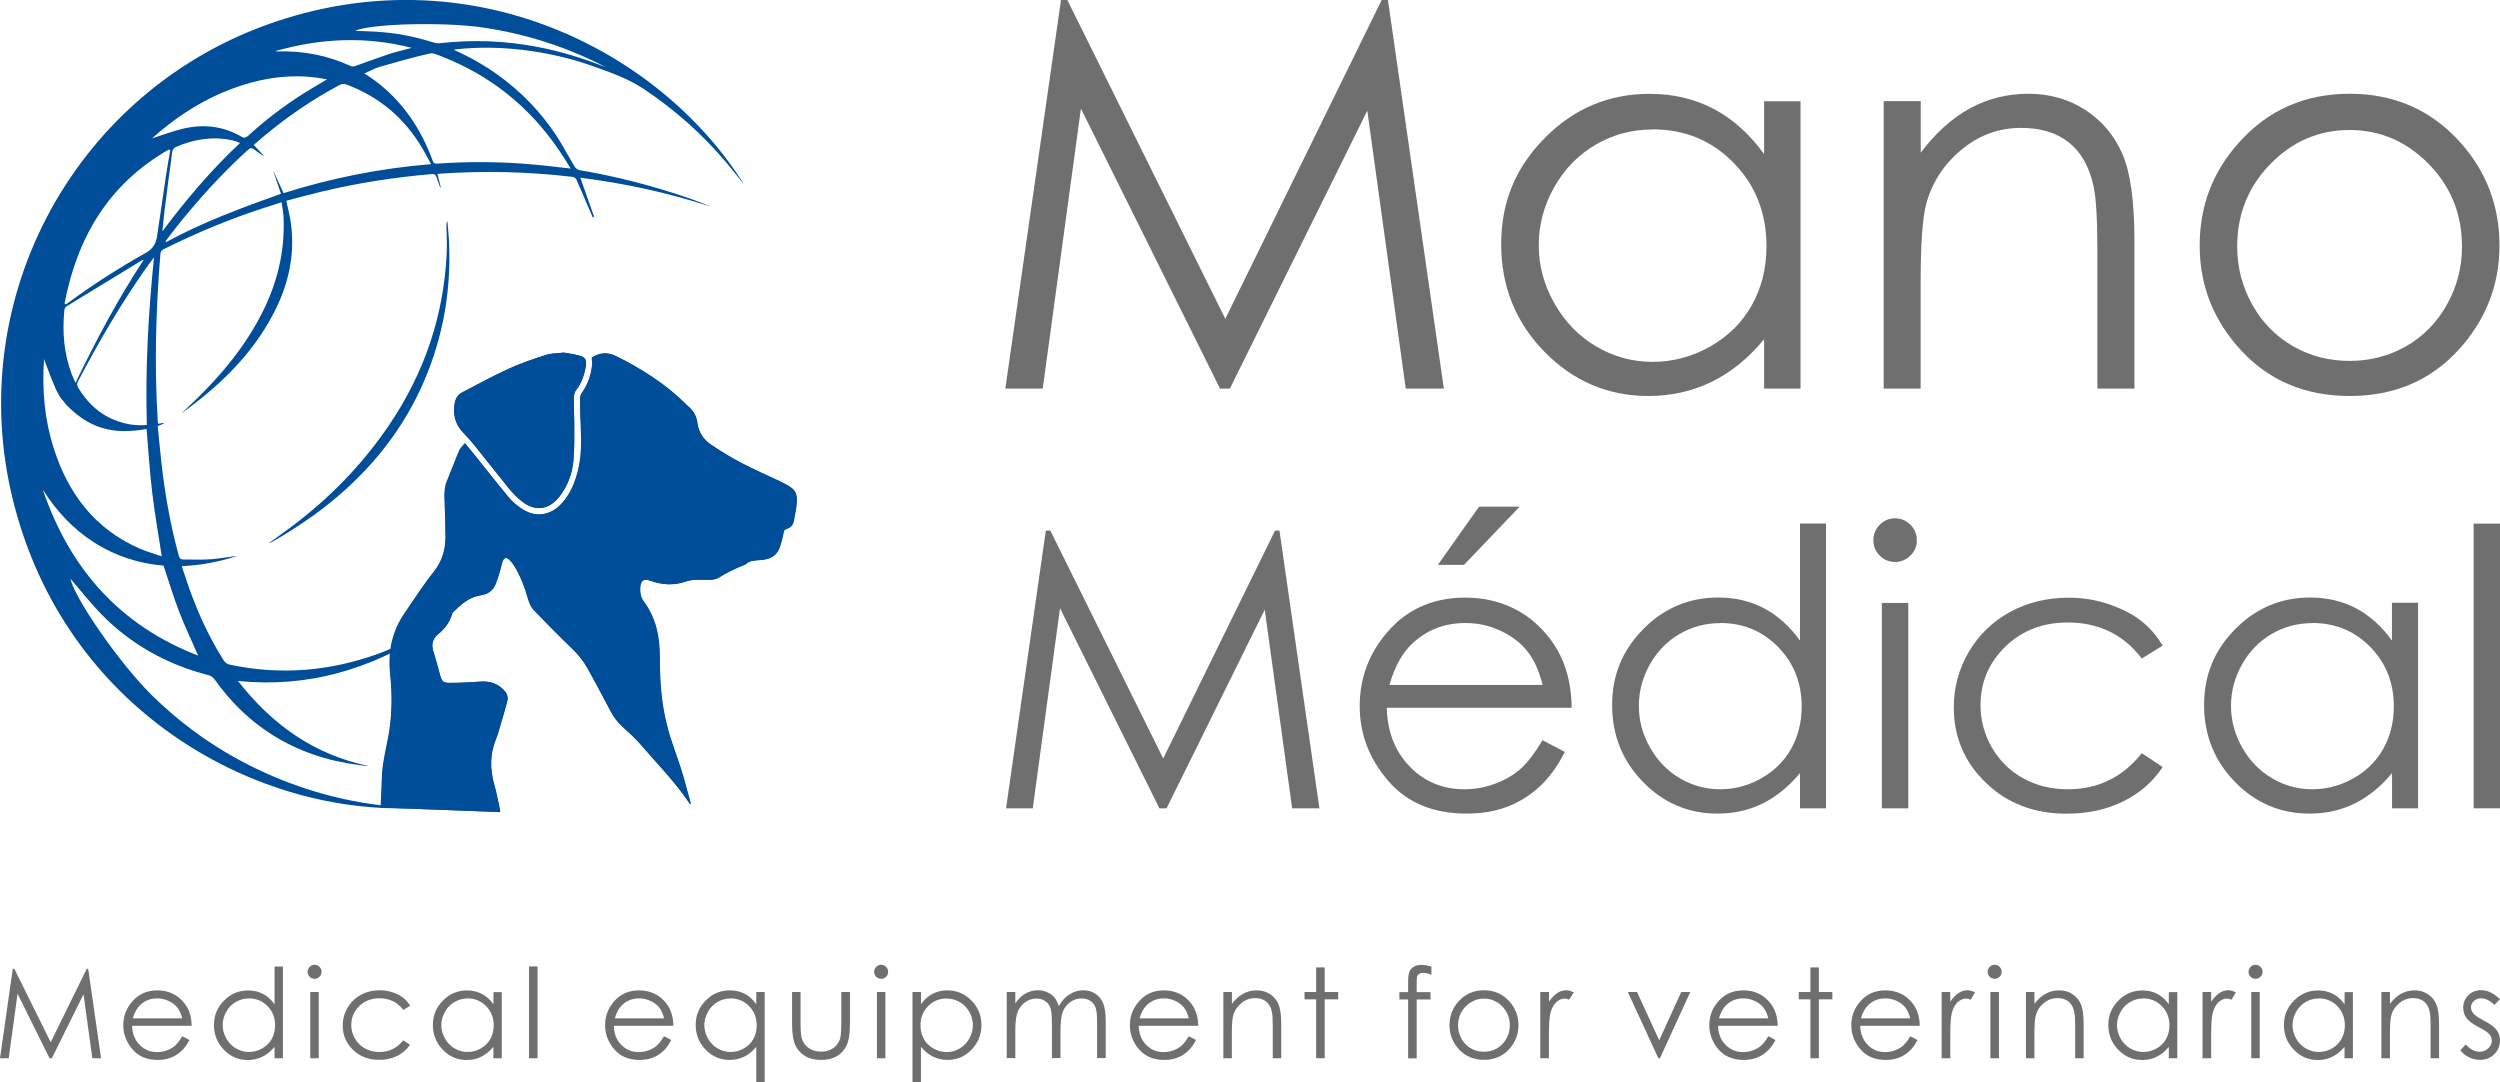 <?xml version="1.0" encoding="UTF-8"?> <svg xmlns="http://www.w3.org/2000/svg" id="Calque_1" viewBox="0 0 283.46 122.73"><defs><style>.cls-1,.cls-2{fill:#004d9a;}.cls-3{fill:#706f6f;}.cls-2{fill-rule:evenodd;}</style></defs><path class="cls-3" d="m114.07,91.65l4.51-31.49h.51l12.8,25.84,12.68-25.84h.5l4.53,31.49h-3.09l-3.11-22.52-11.13,22.52h-.81l-11.27-22.69-3.09,22.69h-3.04Z"></path><path class="cls-3" d="m174.91,83.93l2.52,1.33c-.83,1.62-1.79,2.94-2.87,3.93-1.09,1-2.3,1.76-3.66,2.28-1.36.52-2.9.78-4.61.78-3.8,0-6.77-1.24-8.91-3.74-2.14-2.49-3.21-5.3-3.21-8.44,0-2.96.9-5.58,2.72-7.9,2.3-2.94,5.38-4.41,9.23-4.41s7.14,1.51,9.51,4.52c1.68,2.13,2.54,4.78,2.57,7.97h-20.96c.06,2.7.92,4.92,2.59,6.65,1.67,1.73,3.74,2.59,6.19,2.59,1.19,0,2.34-.2,3.47-.62,1.12-.41,2.07-.96,2.86-1.64.79-.68,1.64-1.79,2.55-3.31Zm0-6.27c-.4-1.6-.98-2.87-1.75-3.84-.76-.96-1.78-1.72-3.04-2.31-1.26-.59-2.58-.87-3.97-.87-2.29,0-4.25.73-5.89,2.21-1.2,1.07-2.11,2.67-2.72,4.81h17.36Zm-7.21-20.21h4.6l-6.31,6.6h-2.96l4.67-6.6Z"></path><path class="cls-3" d="m207.04,59.37v32.28h-2.95v-4c-1.26,1.53-2.67,2.67-4.23,3.45-1.56.77-3.27,1.15-5.13,1.15-3.3,0-6.11-1.2-8.44-3.59-2.33-2.39-3.5-5.3-3.5-8.72s1.18-6.22,3.53-8.61c2.35-2.38,5.19-3.58,8.5-3.58,1.91,0,3.64.41,5.19,1.22,1.55.82,2.9,2.04,4.08,3.66v-13.27h2.95Zm-11.98,11.28c-1.67,0-3.21.41-4.62,1.23-1.41.82-2.53,1.97-3.37,3.45-.83,1.49-1.25,3.05-1.25,4.71s.42,3.21,1.26,4.7c.84,1.5,1.97,2.67,3.39,3.5,1.42.84,2.94,1.25,4.57,1.25s3.19-.41,4.66-1.24c1.46-.83,2.6-1.94,3.39-3.36.79-1.41,1.19-3,1.19-4.77,0-2.7-.89-4.95-2.67-6.76-1.77-1.81-3.96-2.72-6.55-2.72Z"></path><path class="cls-3" d="m214.86,58.77c.68,0,1.26.24,1.75.73.48.49.73,1.07.73,1.76s-.24,1.24-.73,1.73c-.49.48-1.07.73-1.75.73s-1.25-.25-1.73-.73c-.49-.49-.72-1.07-.72-1.73s.24-1.27.72-1.76c.48-.48,1.05-.73,1.73-.73Zm-1.49,9.59h3v23.29h-3v-23.29Z"></path><path class="cls-3" d="m245.21,73.2l-2.37,1.47c-2.05-2.72-4.86-4.09-8.4-4.09-2.84,0-5.19.92-7.07,2.74-1.87,1.83-2.81,4.04-2.81,6.65,0,1.7.43,3.29,1.29,4.79.87,1.5,2.04,2.66,3.55,3.49,1.51.83,3.19,1.24,5.06,1.24,3.42,0,6.22-1.36,8.38-4.09l2.37,1.57c-1.11,1.68-2.61,2.98-4.48,3.9-1.88.93-4.01,1.39-6.41,1.39-3.68,0-6.74-1.17-9.16-3.51-2.42-2.34-3.63-5.19-3.63-8.54,0-2.25.56-4.35,1.7-6.29,1.13-1.93,2.69-3.44,4.67-4.53,1.99-1.08,4.2-1.62,6.66-1.62,1.54,0,3.03.23,4.46.71,1.43.48,2.65,1.08,3.65,1.84,1,.76,1.85,1.72,2.54,2.89Z"></path><path class="cls-3" d="m274.17,68.36v23.29h-2.95v-4c-1.25,1.53-2.67,2.67-4.23,3.45-1.56.77-3.28,1.15-5.13,1.15-3.3,0-6.11-1.2-8.45-3.59-2.33-2.39-3.5-5.3-3.5-8.72s1.17-6.22,3.53-8.61c2.36-2.38,5.19-3.58,8.5-3.58,1.91,0,3.64.41,5.19,1.22,1.55.82,2.91,2.04,4.08,3.66v-4.29h2.95Zm-11.98,2.29c-1.67,0-3.21.41-4.62,1.23-1.4.82-2.53,1.97-3.36,3.45-.83,1.49-1.25,3.05-1.25,4.71s.42,3.21,1.26,4.7c.84,1.5,1.97,2.67,3.39,3.5,1.42.84,2.94,1.25,4.56,1.25s3.2-.41,4.67-1.24c1.47-.83,2.6-1.94,3.39-3.36.79-1.41,1.19-3,1.19-4.77,0-2.7-.89-4.95-2.66-6.76-1.77-1.81-3.96-2.72-6.55-2.72Z"></path><path class="cls-3" d="m280.47,59.37h3v32.28h-3v-32.28Z"></path><g id="_7zmiOk"><path class="cls-2" d="m84.37,20.93c-.7-.88-1.32-1.66-1.95-2.42-2.73-3.26-5.88-6.05-9.42-8.42-1.79-1.19-3.78-1.88-5.77-2.59-2.58-.92-5.24-1.51-7.95-1.84-2.51-.3-5.03-.34-7.55-.07-.07,0-.14.04-.27.07,1.78.78,3.4,1.7,4.92,2.78,2.63,1.88,4.85,4.15,6.64,6.84.77,1.16,1.41,2.41,2.13,3.6.11.19.35.37.55.41,4.24.72,8.39,1.79,12.46,3.2.81.28,1.61.59,2.4.93-4.82-1.57-9.74-2.64-14.76-3.27.53,1.5,1.04,2.96,1.56,4.42-.05.02-.11.05-.16.07-.06-.14-.12-.28-.18-.42-.55-1.29-1.09-2.57-1.66-3.85-.06-.13-.25-.29-.39-.31-5.05-.6-10.12-.72-15.2-.36-.04,0-.09.02-.17.04.13.5.25.99.38,1.49-.02,0-.04.01-.07.02-.14-.39-.29-.77-.41-1.16-.09-.29-.24-.38-.55-.35-4.21.36-8.38,1-12.49,1.99-1.34.32-2.67.69-4,1.03.16.73.33,1.39.45,2.07.63,3.78-.13,7.32-1.88,10.68-2.47,4.75-6.21,8.32-10.51,11.39.26-.25.52-.48.78-.72.28-.26.55-.51.82-.78,3.08-2.98,5.78-6.26,7.7-10.12,1.65-3.32,2.48-6.82,2.34-10.53-.02-.58-.14-1.15-.23-1.82-.79.25-1.54.5-2.29.74-3.79,1.24-7.46,2.79-11.04,4.56-.24.12-.38.25-.41.54-.52,6.33-.7,12.67-.3,19.02,0,.08.02.15.03.26.23-.04.42-.07.62-.1,0,.02.02.05.03.07-.21.1-.42.18-.69.3.19,1.81.35,3.64.58,5.46.4,3.11.98,6.19,1.81,9.22.09.33.23.44.55.44,1.03,0,2.07.04,3.1-.03,1.01-.08,2.02-.27,3.04-.38-.5.14-1.01.3-1.51.43-.52.13-1.04.25-1.56.35-.54.1-1.08.19-1.62.25-.53.06-1.06.09-1.66.14.38,1.12.73,2.23,1.14,3.31.96,2.58,2.15,5.05,3.62,7.38.18.27.39.41.69.47,5.71,1.22,11.3.75,16.76-1.21,1.88-.68,3.66-1.62,5.49-2.45.11-.04.21-.1.33-.09-6.57,4.25-13.69,6.41-21.66,5.6,3.88,4.97,8.65,8.37,14.84,9.65-.18,0-.36-.03-.54-.04-.2-.02-.4-.06-.6-.08-3.55-.46-6.87-1.55-9.9-3.48-2.55-1.63-4.67-3.72-6.42-6.19-.2-.28-.43-.44-.78-.53-4.67-1.21-8.76-3.48-12.13-6.94-1.27-1.31-2.4-2.76-3.46-3.98.42,2.14,5.57,9.63,9.27,13.25,4,3.92,8.57,6.97,13.72,9.16,5.12,2.19,10.47,3.37,16.04,3.58-17.51.81-38.81-10.44-45.21-33.61C-4.64,34.79,7.98,10.88,30.22,2.82c22.83-8.27,44.57,2.78,54.15,18.11Zm-54.48-3.31s-.05.03-.07.03c-.33-.22-.68-.45-.99-.7-.3-.23-.5-.16-.76.08-2.98,2.72-5.68,5.7-8.19,8.86-.38.48-.75.98-1.12,1.47.02.03.05.06.07.09,4.11-2.23,8.48-3.86,13.03-5.48-.29-.83-.57-1.65-.85-2.48,0,0,.02,0,.03-.01.37.8.74,1.61,1.11,2.42,5.45-1.72,10.98-2.82,16.73-3.29-.34-.62-.64-1.19-.96-1.74-2.01-3.44-4.88-5.88-8.62-7.28-.3-.11-.55-.09-.84.07-3.01,1.6-5.81,3.52-8.44,5.7-.42.35-.83.71-1.25,1.07.4.43.76.81,1.12,1.2Zm34.83,1.5c-.52-.81-.97-1.57-1.47-2.28-3.31-4.8-7.68-8.29-13.12-10.42-.45-.18-1-.45-1.42-.35-1.91.44-3.79.97-5.67,1.51-.57.17-1.1.47-1.73.75.29.18.5.31.7.45.21.14.41.29.61.44,3.08,2.33,5.12,5.41,6.44,9,.1.28.21.35.5.33,3.63-.25,7.26-.23,10.89.1,1.39.12,2.77.3,4.27.46ZM7.02,45.31c-.33-.45-.6-.96-.82-1.49-.45-1.04-.82-2.11-1.21-3.11.01-.04,0,0,0,.04-.23,3.41.05,6.77,1.09,10.04,1.64,5.17,4.66,9.18,9.75,11.41.82.35,1.68.6,2.51.88-.37-2.47-.8-4.85-1.08-7.23-.29-2.38-.43-4.78-.64-7.21-3.05.53-6.06.4-9.05-2.69,0,0-.2-.2-.52-.64Zm9.63,2.87c-.19-6.38.17-12.68.81-18.99-.35.43-.66.87-.97,1.31-2.85,4.06-5.34,8.34-7.64,12.73-.14.27-.14.47.02.73,1.05,1.77,2.48,3.09,4.44,3.78,1.07.38,2.17.56,3.34.44Zm-9.32-13.75s.08.06.12.09c.09-.05.18-.11.26-.17,2.84-2.1,5.81-3.99,8.89-5.72.69-.38,1.08-1,1.2-1.79.35-2.42.71-4.83,1.07-7.25.13-.85.29-1.71.44-2.56-.05-.03-.1-.05-.16-.08-6.8,3.88-10.4,9.94-11.83,17.47Zm15.14,39.91c-.75-1.73-1.53-3.35-2.17-5.02-.65-1.68-1.16-3.42-1.76-5.19-2.74-.22-5.42-1.06-7.86-2.62-2.42-1.54-4.3-3.59-5.83-6,3.04,8.94,8.72,15.4,17.63,18.83ZM37.07,9c-2.98-.6-5.84-.39-8.65.38-4.29,1.18-7.98,3.44-11.18,6.31,1.14-.36,2.35-.83,3.6-1.12,2.28-.52,4.48-.27,6.54.93.28.17.47.14.73-.08,1.92-1.76,3.98-3.34,6.18-4.74.88-.56,1.79-1.08,2.79-1.68Zm-20.78,20.48c-.13.02-.16.02-.19.03-2.86,1.74-5.72,3.48-8.57,5.23-.12.07-.21.27-.23.41-.25,2.49-.06,4.91.83,7.26.12.32.26.62.43,1,2.34-4.84,4.79-9.48,7.73-13.94Zm10.93-13.27c-.19-.08-.3-.13-.41-.17-.19-.06-.39-.11-.59-.15-2.19-.46-4.3-.08-6.32.79-.17.08-.35.32-.37.5-.31,2.24-.59,4.5-.88,6.74-.09.77-.16,1.54-.24,2.31,2.67-3.57,5.52-6.94,8.82-10.03Zm41.5-8.58c-4.38-2.28-9-3.77-13.88-4.5-4.39-.66-12.76-.47-14.59.37.84.03,1.67.04,2.49.1,2.04.13,4.03.49,5.98,1.09.37.11.77.26,1.14.21,3.72-.42,7.41-.29,11.08.42,2.67.51,5.25,1.31,7.77,2.31Zm-22.03-2.2c-5.18-1.34-10.34-1.1-15.46.36.07.04.14.04.21.04,2.91-.09,5.7.44,8.35,1.67.15.07.39.03.56-.04,1.22-.42,2.43-.89,3.66-1.3.88-.29,1.78-.49,2.67-.73Z"></path><path class="cls-2" d="m30.54,61.55c1.16-.85,2.33-1.67,3.46-2.56,3.95-3.11,7.37-6.71,10.19-10.9,3.92-5.82,6.09-12.22,6.45-19.22.06-1.11,0-2.22-.02-3.34,0-.15,0-.3.11-.45.06.84.16,1.69.19,2.54.21,4.98-.56,9.81-2.37,14.45-2.18,5.61-5.67,10.29-10.23,14.19-2.35,2.01-4.89,3.71-7.56,5.23-.07.04-.14.07-.21.1,0-.01-.01-.02-.02-.03Z"></path></g><g id="LOYUBv"><path class="cls-1" d="m78.21,91.15s.08-.03.13-.04c-.35-1.25-.67-2.51-1.05-3.75-.53-1.69-1.2-3.32-1.63-5.03-.67-2.58-.84-5.23-.84-7.88,0-2.29-.43-4.4-1.82-6.26-.33-.43-.4-.89-.4-1.39.01-.96.37-1.25,1.16-.96,1.31.48,2.64.56,3.96.11.78-.27,1.56-.24,2.36-.21.47.02,1.03,0,1.4-.23.97-.61,1.98-1.09,3.04-1.5.02,0,.03-.02.04-.02.43-.43.99-.45,1.54-.48.18,0,.37-.03.55-.06.9-.13,1.53-.6,1.81-1.48.16-.49.3-1,.39-1.52.04-.25.08-.4.36-.48.45-.15.74-.45.82-.95.08-.53.22-1.05.28-1.59.18-1.53-.05-1.94-1.43-2.64-.15-.08-.3-.15-.45-.23-1.47-.69-2.96-1.33-4.39-2.09-1.19-.62-2.35-1.33-3.46-2.09-.82-.57-1.37-1.41-1.49-2.41-.1-.84-.5-1.44-1.11-1.96-.02-.02-.04-.04-.06-.06-2.35-2.35-5.11-4.12-8.07-5.58-.92-.46-1.86-.39-2.72.18.02.25.08.48.06.7-.12,1.18-.45,2.28-1.16,3.26-.12.16-.21.38-.21.57,0,1.11,0,2.22.07,3.32.08,1.65.09,3.3-.31,4.92-.35,1.38-.86,2.68-1.84,3.75-1.37,1.49-3.15,1.67-4.78.47-.44-.32-.89-.69-1.23-1.11-1.38-1.66-2.72-3.37-4.07-5.05-.28-.35-.57-.69-.92-1.12-.24.3-.51.53-.62.8-.49,1.14-.91,2.3-1.39,3.44-.28.66-.32,1.34-.29,2.05.06,1.46.11,2.93.11,4.4,0,1.42-.39,2.7-1.32,3.87-1.19,1.5-2.23,3.13-3.32,4.71-1.44,2.08-1.89,4.4-1.63,6.9.25,2.45.22,4.89-.25,7.31-.29,1.49-.65,2.97-.69,4.5-.03,1.09-.09,2.18-.14,3.32,4.53.18,9,.35,13.52.52-.02-.19-.03-.33-.06-.47-.19-.87-.35-1.76-.6-2.62-.49-1.75-.52-3.48.19-5.19.17-.4.29-.83.41-1.25.31-1.07.64-2.12.9-3.2.06-.27-.05-.67-.23-.89-.69-.87-1.63-1.24-2.74-1.18-1.16.07-2.33.15-3.49.15-.88,0-.98-.14-1.22-1-.23-.84-.44-1.67-.71-2.5-.26-.78-.16-1.46.5-2,.75-.61,1.31-1.34,1.59-2.27.02-.09.06-.18.11-.23.9-.87,1.82-1.74,3.14-1.93.82-.12,1.41-.52,1.71-1.3.2-.5.35-1.03.51-1.54.1-.33.15-.67.26-.99.17-.46.46-.53.81-.19.2.19.38.42.53.66.71,1.17,1.2,2.43,1.57,3.74.13.44.31.92.61,1.24,1.42,1.5,2.87,2.96,4.36,4.39.7.68,1.32,1.41,1.79,2.27.89,1.62,1.77,3.24,2.62,4.88.38.71.87,1.32,1.47,1.86.67.6,1.35,1.22,1.93,1.9,1.9,2.21,3.96,4.29,5.58,6.73Zm-14.31-51.17c-.76.09-1.4.07-1.97.25-1.41.46-2.83.93-4.19,1.55-1.81.82-3.55,1.78-5.32,2.7-.47.25-.75.65-.85,1.17-.25,1.28.03,2.43.94,3.39.45.48.9.95,1.31,1.47,1.31,1.63,2.59,3.28,3.92,4.91.43.52.92,1.02,1.45,1.43,1.5,1.17,3.04.96,4.22-.53.94-1.19,1.45-2.57,1.6-4.04.14-1.43.09-2.89.1-4.33,0-.91-.06-1.82-.05-2.73,0-.33.05-.73.24-.97.65-.82.97-1.76,1.12-2.77.1-.64-.03-.96-.66-1.14-.65-.19-1.33-.28-1.86-.37Z"></path><path class="cls-2" d="m78.21,91.15c-1.62-2.44-3.68-4.52-5.58-6.73-.59-.68-1.26-1.3-1.93-1.9-.6-.54-1.1-1.14-1.47-1.86-.86-1.64-1.73-3.26-2.62-4.88-.47-.85-1.09-1.59-1.79-2.27-1.49-1.43-2.94-2.9-4.36-4.39-.3-.32-.48-.8-.61-1.24-.37-1.32-.85-2.58-1.57-3.74-.15-.24-.33-.47-.53-.66-.35-.34-.64-.27-.81.19-.12.32-.17.66-.26.99-.16.51-.31,1.04-.51,1.54-.3.77-.89,1.17-1.71,1.3-1.32.19-2.24,1.06-3.14,1.93-.05.05-.09.14-.11.23-.29.93-.84,1.66-1.59,2.27-.66.54-.76,1.21-.5,2,.27.83.48,1.66.71,2.5.24.87.34,1,1.22,1,1.16,0,2.33-.08,3.49-.15,1.12-.06,2.05.32,2.74,1.18.18.22.29.62.23.89-.25,1.08-.59,2.14-.9,3.2-.12.42-.24.85-.41,1.25-.7,1.71-.68,3.43-.19,5.19.24.86.4,1.75.6,2.62.03.13.04.27.06.47-4.52-.17-9-.35-13.52-.52.05-1.14.11-2.24.14-3.32.04-1.53.39-3.01.69-4.5.47-2.42.51-4.87.25-7.31-.26-2.49.19-4.81,1.63-6.9,1.09-1.58,2.12-3.21,3.32-4.71.93-1.17,1.31-2.45,1.32-3.87,0-1.47-.05-2.93-.11-4.4-.03-.7.01-1.38.29-2.05.48-1.14.9-2.3,1.39-3.44.12-.28.38-.5.62-.8.35.43.64.77.92,1.12,1.36,1.68,2.69,3.39,4.07,5.05.35.42.79.79,1.23,1.11,1.63,1.2,3.41,1.02,4.78-.47.98-1.07,1.49-2.37,1.84-3.75.4-1.62.39-3.27.31-4.92-.06-1.1-.07-2.21-.07-3.32,0-.19.1-.41.21-.57.71-.98,1.04-2.08,1.16-3.26.02-.22-.04-.45-.06-.7.85-.57,1.79-.64,2.72-.18,2.96,1.46,5.72,3.23,8.07,5.58.02.02.04.04.06.06.61.52,1.01,1.12,1.11,1.96.12,1,.67,1.84,1.49,2.41,1.11.76,2.27,1.47,3.46,2.09,1.43.75,2.93,1.4,4.39,2.09.15.08.3.15.45.23,1.38.69,1.61,1.11,1.43,2.64-.06.54-.2,1.06-.28,1.59-.08.49-.37.8-.82.95-.27.08-.31.23-.36.48-.09.51-.22,1.03-.39,1.52-.28.88-.91,1.34-1.81,1.48-.18.03-.37.06-.55.06-.56.02-1.11.05-1.54.48-.01,0-.02.01-.04.02-1.06.41-2.07.89-3.04,1.5-.37.24-.93.25-1.4.23-.8-.03-1.58-.05-2.36.21-1.32.45-2.65.37-3.96-.11-.8-.29-1.15,0-1.16.96,0,.5.07.96.4,1.39,1.39,1.86,1.81,3.97,1.82,6.26,0,2.65.17,5.3.84,7.88.44,1.7,1.1,3.34,1.63,5.03.39,1.24.7,2.5,1.05,3.75-.04,0-.08.03-.13.04Z"></path><path class="cls-2" d="m63.9,39.98c.53.09,1.21.18,1.86.37.62.18.76.5.66,1.14-.16,1-.47,1.94-1.12,2.77-.19.24-.23.64-.24.97-.01.91.05,1.82.05,2.73,0,1.44.04,2.9-.1,4.33-.15,1.47-.66,2.85-1.6,4.04-1.18,1.49-2.72,1.7-4.22.53-.53-.42-1.02-.91-1.45-1.43-1.32-1.62-2.6-3.28-3.92-4.91-.41-.51-.86-.99-1.31-1.47-.91-.96-1.19-2.11-.94-3.39.1-.52.38-.93.85-1.17,1.77-.91,3.51-1.87,5.32-2.7,1.35-.62,2.77-1.09,4.19-1.55.57-.18,1.21-.16,1.97-.25Z"></path></g><path class="cls-3" d="m113.99,44.06L120.3,0h.72l17.91,36.15L156.66,0h.71l6.34,44.06h-4.32l-4.36-31.51-15.58,31.51h-1.12l-15.77-31.75-4.33,31.75h-4.25Z"></path><path class="cls-3" d="m204.15,11.47v32.59h-4.13v-5.6c-1.76,2.14-3.73,3.74-5.92,4.82-2.19,1.07-4.58,1.62-7.17,1.62-4.61,0-8.55-1.68-11.82-5.02-3.26-3.34-4.9-7.41-4.9-12.2s1.65-8.71,4.95-12.04c3.29-3.34,7.26-5,11.89-5,2.67,0,5.09.57,7.26,1.71,2.16,1.14,4.07,2.85,5.71,5.12v-5.99h4.13Zm-16.76,3.21c-2.34,0-4.49.57-6.46,1.72-1.97,1.15-3.54,2.75-4.71,4.83-1.17,2.07-1.75,4.26-1.75,6.58s.59,4.49,1.77,6.58c1.18,2.09,2.76,3.73,4.74,4.89,1.99,1.17,4.11,1.75,6.39,1.75s4.47-.58,6.52-1.73c2.05-1.16,3.63-2.72,4.74-4.7,1.11-1.97,1.66-4.2,1.66-6.67,0-3.78-1.24-6.92-3.72-9.46-2.48-2.54-5.54-3.8-9.17-3.8Z"></path><path class="cls-3" d="m213.59,11.47h4.19v5.84c1.68-2.23,3.54-3.91,5.57-5.02,2.04-1.11,4.26-1.66,6.65-1.66s4.6.62,6.48,1.86c1.89,1.24,3.28,2.91,4.18,5,.9,2.1,1.35,5.36,1.35,9.8v16.77h-4.2v-15.55c0-3.75-.16-6.26-.46-7.51-.49-2.16-1.42-3.78-2.8-4.87-1.38-1.09-3.17-1.63-5.39-1.63-2.54,0-4.81.83-6.82,2.52-2,1.68-3.33,3.76-3.97,6.23-.4,1.62-.6,4.57-.6,8.86v11.95h-4.19V11.47Z"></path><path class="cls-3" d="m266.42,10.63c5.02,0,9.19,1.82,12.48,5.45,3,3.32,4.5,7.24,4.5,11.77s-1.59,8.53-4.75,11.94c-3.18,3.4-7.25,5.11-12.23,5.11s-9.09-1.71-12.26-5.11c-3.17-3.4-4.75-7.39-4.75-11.94s1.5-8.43,4.5-11.74c3.29-3.66,7.47-5.48,12.51-5.48Zm-.02,4.11c-3.48,0-6.48,1.29-8.98,3.86-2.51,2.58-3.76,5.69-3.76,9.35,0,2.35.57,4.55,1.71,6.59,1.14,2.04,2.69,3.61,4.63,4.72,1.94,1.11,4.07,1.66,6.4,1.66s4.46-.55,6.41-1.66c1.94-1.11,3.49-2.69,4.63-4.72,1.14-2.04,1.71-4.23,1.71-6.59,0-3.66-1.25-6.77-3.77-9.35-2.52-2.57-5.51-3.86-8.98-3.86Z"></path><path class="cls-3" d="m0,119.99l1.45-10.15h.17l4.13,8.33,4.09-8.33h.16l1.46,10.15h-.99l-1-7.26-3.59,7.26h-.26l-3.63-7.32-1,7.32h-.98Z"></path><path class="cls-3" d="m20.66,117.49l.82.43c-.27.52-.58.95-.93,1.26-.35.33-.74.58-1.18.74-.44.17-.93.26-1.48.26-1.23,0-2.18-.4-2.87-1.2-.69-.81-1.04-1.72-1.04-2.72s.29-1.8.88-2.55c.75-.95,1.74-1.42,2.98-1.42s2.3.48,3.06,1.45c.55.68.82,1.54.83,2.57h-6.75c.02.87.3,1.59.84,2.14.53.56,1.2.84,1.99.84.38,0,.75-.07,1.12-.2.36-.13.67-.31.92-.53.25-.22.52-.58.82-1.07Zm0-2.02c-.13-.51-.31-.92-.56-1.24-.25-.31-.58-.55-.98-.74-.41-.19-.83-.29-1.28-.29-.73,0-1.37.23-1.9.71-.39.35-.68.86-.88,1.55h5.59Z"></path><path class="cls-3" d="m32.08,109.58v10.41h-.95v-1.29c-.41.49-.87.86-1.37,1.11-.5.25-1.05.38-1.65.38-1.06,0-1.97-.38-2.72-1.16-.76-.77-1.13-1.71-1.13-2.81s.38-2,1.14-2.77c.76-.77,1.67-1.15,2.74-1.15.62,0,1.17.13,1.67.39.5.25.94.65,1.32,1.18v-4.28h.95Zm-3.86,3.63c-.54,0-1.03.13-1.49.4-.45.26-.82.63-1.08,1.12-.27.48-.4.98-.4,1.51s.13,1.03.41,1.51c.27.48.63.86,1.09,1.12.46.27.95.41,1.47.41s1.03-.13,1.5-.4c.47-.27.84-.62,1.09-1.08.25-.45.38-.97.38-1.54,0-.87-.28-1.59-.85-2.18-.58-.58-1.28-.88-2.12-.88Z"></path><path class="cls-3" d="m35.66,109.39c.22,0,.41.08.57.24.16.15.23.34.23.56s-.08.4-.23.56c-.16.16-.34.23-.57.23s-.4-.08-.55-.23c-.16-.16-.23-.35-.23-.56s.08-.41.23-.56c.15-.16.34-.24.55-.24Zm-.48,3.09h.96v7.51h-.96v-7.51Z"></path><path class="cls-3" d="m46.5,114.04l-.77.47c-.66-.88-1.56-1.32-2.71-1.32-.91,0-1.67.29-2.28.88-.61.59-.91,1.3-.91,2.15,0,.55.14,1.06.42,1.54.27.48.66.85,1.14,1.12.48.27,1.03.4,1.63.4,1.1,0,2.01-.44,2.7-1.32l.77.5c-.36.54-.85.96-1.45,1.26-.6.3-1.29.45-2.06.45-1.19,0-2.17-.38-2.95-1.13-.78-.76-1.17-1.68-1.17-2.75,0-.73.18-1.4.55-2.03.36-.62.87-1.11,1.51-1.46.64-.35,1.35-.52,2.15-.52.5,0,.97.08,1.44.23.46.15.85.35,1.17.59.32.25.59.56.83.94Z"></path><path class="cls-3" d="m56.89,112.48v7.51h-.95v-1.29c-.41.49-.86.86-1.36,1.11-.5.25-1.06.38-1.65.38-1.06,0-1.97-.38-2.72-1.16-.75-.77-1.13-1.71-1.13-2.81s.38-2,1.14-2.77c.76-.77,1.67-1.15,2.74-1.15.62,0,1.17.13,1.67.39.5.25.94.65,1.32,1.18v-1.38h.95Zm-3.86.73c-.53,0-1.03.13-1.49.4-.46.26-.82.63-1.09,1.12-.27.48-.41.98-.41,1.51s.14,1.03.41,1.51c.27.48.64.86,1.09,1.12.46.27.95.41,1.47.41s1.03-.13,1.5-.4c.47-.27.84-.62,1.09-1.08.25-.45.38-.97.38-1.54,0-.87-.29-1.59-.86-2.18-.57-.58-1.28-.88-2.11-.88Z"></path><path class="cls-3" d="m59.98,109.58h.97v10.41h-.97v-10.41Z"></path><path class="cls-3" d="m75.3,117.49l.81.43c-.27.52-.57.95-.92,1.26-.35.33-.74.58-1.18.74-.44.17-.93.26-1.49.26-1.22,0-2.18-.4-2.87-1.2-.69-.81-1.04-1.72-1.04-2.72s.29-1.8.88-2.55c.74-.95,1.73-1.42,2.97-1.42s2.3.48,3.07,1.45c.53.68.81,1.54.82,2.57h-6.75c.02.87.29,1.59.83,2.14.54.56,1.2.84,2,.84.38,0,.75-.07,1.11-.2.37-.13.67-.31.92-.53.25-.22.53-.58.82-1.07Zm0-2.02c-.13-.51-.31-.92-.56-1.24-.25-.31-.58-.55-.98-.74-.41-.19-.83-.29-1.28-.29-.74,0-1.37.23-1.9.71-.38.35-.68.86-.87,1.55h5.59Z"></path><path class="cls-3" d="m86.7,112.48v10.25h-.95v-4.04c-.4.49-.85.86-1.36,1.11-.51.25-1.05.38-1.66.38-1.06,0-1.97-.38-2.72-1.16-.75-.77-1.13-1.71-1.13-2.81s.38-2,1.14-2.77c.76-.77,1.67-1.15,2.74-1.15.61,0,1.17.13,1.68.39.5.25.93.65,1.31,1.18v-1.38h.95Zm-3.86.73c-.54,0-1.03.13-1.49.4-.45.26-.81.63-1.08,1.12-.27.48-.41.98-.41,1.51s.14,1.03.41,1.51c.27.48.63.86,1.09,1.12.45.27.95.41,1.47.41s1.03-.13,1.5-.4c.47-.27.84-.62,1.09-1.08.26-.45.38-.97.38-1.54,0-.87-.29-1.59-.86-2.18-.57-.58-1.27-.88-2.11-.88Z"></path><path class="cls-3" d="m89.8,112.48h.97v3.5c0,.85.04,1.45.14,1.76.14.46.4.83.79,1.1.39.26.85.4,1.39.4s.99-.13,1.37-.39c.38-.25.63-.61.78-1.03.09-.29.15-.9.15-1.84v-3.5h.98v3.68c0,1.04-.13,1.82-.36,2.34-.24.52-.61.94-1.09,1.23-.49.3-1.09.45-1.82.45s-1.35-.15-1.83-.45c-.49-.29-.86-.71-1.1-1.24-.24-.53-.36-1.33-.36-2.4v-3.61Z"></path><path class="cls-3" d="m99.91,109.39c.22,0,.4.08.56.24.15.15.23.34.23.56s-.07.4-.23.56c-.16.16-.34.23-.56.23s-.4-.08-.56-.23c-.16-.16-.24-.35-.24-.56s.08-.41.24-.56c.16-.16.34-.24.56-.24Zm-.48,3.09h.96v7.51h-.96v-7.51Z"></path><path class="cls-3" d="m103.47,112.48h.96v1.38c.38-.53.82-.93,1.32-1.18.49-.26,1.05-.39,1.66-.39,1.06,0,1.97.38,2.73,1.15.76.77,1.14,1.69,1.14,2.77s-.37,2.04-1.13,2.81c-.75.78-1.66,1.16-2.72,1.16-.6,0-1.15-.13-1.65-.38-.5-.25-.95-.62-1.36-1.11v4.04h-.96v-10.25Zm3.86.73c-.83,0-1.54.3-2.11.88-.57.58-.85,1.31-.85,2.18,0,.57.13,1.08.38,1.54.25.46.62.81,1.1,1.08.47.27.98.4,1.5.4s1.01-.14,1.46-.41c.45-.26.82-.64,1.09-1.12.27-.48.41-.98.41-1.51s-.14-1.04-.4-1.51c-.27-.48-.63-.86-1.08-1.12-.46-.26-.95-.4-1.49-.4Z"></path><path class="cls-3" d="m114.15,112.48h.97v1.29c.33-.48.68-.83,1.03-1.05.49-.3,1-.44,1.54-.44.36,0,.71.07,1.03.21.33.15.59.34.8.57.21.24.39.58.54,1.02.32-.58.72-1.04,1.21-1.34.48-.3,1-.46,1.55-.46.52,0,.98.13,1.37.39.4.25.7.62.89,1.09.19.47.29,1.17.29,2.11v4.1h-.98v-4.1c0-.81-.06-1.35-.18-1.66-.11-.3-.31-.55-.58-.73-.28-.19-.61-.27-1-.27-.46,0-.89.13-1.28.41-.39.28-.67.65-.85,1.1-.18.47-.26,1.23-.26,2.31v2.94h-.97v-3.84c0-.91-.05-1.53-.17-1.85-.11-.32-.31-.58-.59-.77-.28-.2-.61-.29-1-.29-.45,0-.86.13-1.25.4-.39.27-.67.64-.86,1.08-.18.45-.28,1.15-.28,2.09v3.18h-.97v-7.51Z"></path><path class="cls-3" d="m134.79,117.49l.82.43c-.27.52-.58.95-.93,1.26-.35.33-.74.58-1.18.74-.44.17-.93.26-1.48.26-1.22,0-2.18-.4-2.87-1.2-.7-.81-1.04-1.72-1.04-2.72s.3-1.8.89-2.55c.74-.95,1.73-1.42,2.97-1.42s2.3.48,3.06,1.45c.54.68.82,1.54.83,2.57h-6.75c.02.87.3,1.59.83,2.14.54.56,1.2.84,2,.84.38,0,.75-.07,1.11-.2.36-.13.67-.31.92-.53.25-.22.53-.58.82-1.07Zm0-2.02c-.13-.51-.31-.92-.56-1.24-.25-.31-.57-.55-.97-.74-.41-.19-.83-.29-1.28-.29-.74,0-1.37.23-1.9.71-.38.35-.68.86-.87,1.55h5.59Z"></path><path class="cls-3" d="m138.72,112.48h.96v1.34c.39-.52.82-.9,1.29-1.15.46-.26.97-.38,1.53-.38s1.06.14,1.5.43c.43.29.76.67.96,1.15.21.48.31,1.23.31,2.26v3.86h-.96v-3.59c0-.86-.03-1.43-.11-1.72-.11-.5-.33-.88-.65-1.13-.32-.25-.73-.38-1.24-.38-.59,0-1.11.19-1.58.58-.46.38-.77.86-.92,1.44-.09.37-.14,1.05-.14,2.04v2.76h-.96v-7.51Z"></path><path class="cls-3" d="m149.23,109.69h.97v2.79h1.53v.83h-1.53v6.68h-.97v-6.68h-1.32v-.83h1.32v-2.79Z"></path><path class="cls-3" d="m162.3,109.58v.95c-.36-.15-.66-.23-.91-.23-.19,0-.35.04-.47.12-.12.07-.2.16-.24.26-.03.1-.05.36-.05.79v1.02h1.57v.83h-1.57v6.68h-.97v-6.68h-.99v-.83h.99v-1.18c0-.54.05-.92.15-1.15.1-.24.26-.41.5-.55.24-.14.52-.21.86-.21.31,0,.69.07,1.13.19Z"></path><path class="cls-3" d="m168.26,112.28c1.16,0,2.11.42,2.87,1.25.69.77,1.04,1.67,1.04,2.72s-.36,1.96-1.1,2.75c-.72.78-1.67,1.17-2.81,1.17s-2.09-.39-2.82-1.17c-.73-.79-1.09-1.7-1.09-2.75s.34-1.95,1.03-2.71c.76-.84,1.72-1.26,2.89-1.26Zm0,.95c-.8,0-1.49.3-2.07.88-.58.6-.87,1.32-.87,2.15,0,.54.13,1.05.39,1.52.27.47.62.83,1.07,1.09.45.26.94.38,1.47.38s1.03-.12,1.48-.38c.44-.26.8-.62,1.06-1.09.27-.47.4-.98.4-1.52,0-.84-.29-1.55-.86-2.15-.58-.59-1.27-.88-2.07-.88Z"></path><path class="cls-3" d="m174.65,112.48h.98v1.09c.3-.43.61-.76.93-.97.32-.22.67-.32,1.02-.32.26,0,.55.08.85.25l-.51.82c-.2-.09-.37-.13-.5-.13-.33,0-.64.13-.94.39-.29.27-.53.67-.68,1.23-.12.43-.18,1.3-.18,2.6v2.55h-.98v-7.51Z"></path><path class="cls-3" d="m184.58,112.48h1.03l2.52,5.47,2.49-5.47h1.03l-3.44,7.51h-.18l-3.46-7.51Z"></path><path class="cls-3" d="m200.5,117.49l.81.43c-.27.52-.58.95-.93,1.26-.35.33-.74.58-1.18.74-.44.17-.93.26-1.48.26-1.23,0-2.19-.4-2.88-1.2-.68-.81-1.03-1.72-1.03-2.72s.29-1.8.88-2.55c.74-.95,1.73-1.42,2.98-1.42s2.3.48,3.06,1.45c.54.68.82,1.54.83,2.57h-6.76c.02.87.3,1.59.84,2.14.54.56,1.2.84,2,.84.38,0,.76-.07,1.12-.2.36-.13.67-.31.92-.53.25-.22.53-.58.82-1.07Zm0-2.02c-.12-.51-.32-.92-.56-1.24-.25-.31-.57-.55-.98-.74-.4-.19-.83-.29-1.28-.29-.74,0-1.37.23-1.9.71-.39.35-.68.86-.88,1.55h5.59Z"></path><path class="cls-3" d="m205.27,109.69h.96v2.79h1.53v.83h-1.53v6.68h-.96v-6.68h-1.32v-.83h1.32v-2.79Z"></path><path class="cls-3" d="m216.59,117.49l.82.43c-.27.52-.57.95-.92,1.26-.35.33-.74.58-1.18.74-.44.17-.93.26-1.49.26-1.22,0-2.18-.4-2.87-1.2-.7-.81-1.04-1.72-1.04-2.72s.29-1.8.88-2.55c.74-.95,1.73-1.42,2.98-1.42s2.3.48,3.07,1.45c.54.68.82,1.54.83,2.57h-6.75c.02.87.3,1.59.83,2.14.54.56,1.21.84,1.99.84.38,0,.75-.07,1.12-.2.36-.13.66-.31.92-.53.25-.22.53-.58.82-1.07Zm0-2.02c-.13-.51-.31-.92-.56-1.24-.25-.31-.57-.55-.97-.74-.41-.19-.83-.29-1.28-.29-.74,0-1.37.23-1.9.71-.38.35-.68.86-.88,1.55h5.59Z"></path><path class="cls-3" d="m220.15,112.48h.98v1.09c.29-.43.61-.76.93-.97.33-.22.67-.32,1.02-.32.27,0,.55.08.86.25l-.51.82c-.2-.09-.37-.13-.51-.13-.32,0-.63.13-.93.39-.3.27-.53.67-.68,1.23-.12.43-.18,1.3-.18,2.6v2.55h-.98v-7.51Z"></path><path class="cls-3" d="m226.16,109.39c.22,0,.41.08.56.24.16.15.24.34.24.56s-.08.4-.24.56c-.15.16-.34.23-.56.23s-.4-.08-.56-.23c-.16-.16-.23-.35-.23-.56s.07-.41.23-.56c.16-.16.34-.24.56-.24Zm-.48,3.09h.97v7.51h-.97v-7.51Z"></path><path class="cls-3" d="m229.71,112.48h.96v1.34c.39-.52.82-.9,1.29-1.15.47-.26.98-.38,1.53-.38s1.06.14,1.49.43c.44.29.76.67.96,1.15.21.48.31,1.23.31,2.26v3.86h-.96v-3.59c0-.86-.04-1.43-.11-1.72-.12-.5-.33-.88-.65-1.13-.32-.25-.73-.38-1.24-.38-.59,0-1.11.19-1.57.58-.46.38-.76.86-.91,1.44-.09.37-.14,1.05-.14,2.04v2.76h-.96v-7.51Z"></path><path class="cls-3" d="m246.87,112.48v7.51h-.96v-1.29c-.4.49-.86.86-1.36,1.11-.5.25-1.05.38-1.65.38-1.06,0-1.97-.38-2.72-1.16-.75-.77-1.13-1.71-1.13-2.81s.38-2,1.14-2.77c.76-.77,1.67-1.15,2.74-1.15.62,0,1.17.13,1.67.39.5.25.94.65,1.31,1.18v-1.38h.96Zm-3.86.73c-.54,0-1.03.13-1.49.4-.45.26-.81.63-1.08,1.12-.27.48-.41.98-.41,1.51s.14,1.03.41,1.51c.27.48.64.86,1.09,1.12.45.27.95.41,1.48.41s1.02-.13,1.5-.4c.47-.27.84-.62,1.09-1.08.25-.45.38-.97.38-1.54,0-.87-.29-1.59-.86-2.18-.57-.58-1.28-.88-2.11-.88Z"></path><path class="cls-3" d="m249.73,112.48h.98v1.09c.3-.43.61-.76.93-.97.33-.22.66-.32,1.02-.32.27,0,.55.08.85.25l-.5.82c-.2-.09-.37-.13-.51-.13-.32,0-.63.13-.93.39-.3.27-.53.67-.68,1.23-.12.43-.18,1.3-.18,2.6v2.55h-.98v-7.51Z"></path><path class="cls-3" d="m255.74,109.39c.22,0,.41.08.56.24.16.15.24.34.24.56s-.08.4-.24.56c-.15.16-.35.23-.56.23s-.4-.08-.56-.23c-.16-.16-.23-.35-.23-.56s.08-.41.23-.56c.16-.16.34-.24.56-.24Zm-.48,3.09h.96v7.51h-.96v-7.51Z"></path><path class="cls-3" d="m266.78,112.48v7.51h-.95v-1.29c-.41.49-.86.86-1.37,1.11-.5.25-1.05.38-1.65.38-1.06,0-1.97-.38-2.72-1.16-.75-.77-1.13-1.71-1.13-2.81s.38-2,1.14-2.77c.76-.77,1.68-1.15,2.75-1.15.61,0,1.17.13,1.67.39.49.25.94.65,1.32,1.18v-1.38h.95Zm-3.86.73c-.54,0-1.04.13-1.49.4-.46.26-.82.63-1.09,1.12-.27.48-.4.98-.4,1.51s.13,1.03.4,1.51c.27.48.63.86,1.09,1.12.46.27.95.41,1.47.41s1.03-.13,1.5-.4c.48-.27.83-.62,1.09-1.08.25-.45.38-.97.38-1.54,0-.87-.29-1.59-.85-2.18-.57-.58-1.28-.88-2.11-.88Z"></path><path class="cls-3" d="m270.01,112.48h.97v1.34c.39-.52.82-.9,1.28-1.15.47-.26.98-.38,1.53-.38s1.06.14,1.49.43c.43.29.76.67.96,1.15.2.48.31,1.23.31,2.26v3.86h-.96v-3.59c0-.86-.04-1.43-.11-1.72-.11-.5-.33-.88-.64-1.13-.32-.25-.73-.38-1.24-.38-.58,0-1.11.19-1.57.58-.46.38-.77.86-.91,1.44-.09.37-.14,1.05-.14,2.04v2.76h-.97v-7.51Z"></path><path class="cls-3" d="m283.45,113.29l-.62.65c-.52-.5-1.03-.75-1.52-.75-.31,0-.58.1-.8.3-.23.21-.34.45-.34.73,0,.24.1.47.28.7.19.22.58.49,1.16.79.72.37,1.21.73,1.47,1.08.25.34.38.74.38,1.18,0,.62-.22,1.14-.65,1.56-.43.43-.97.64-1.62.64-.43,0-.85-.1-1.24-.29-.4-.19-.72-.45-.98-.78l.6-.68c.5.55,1.02.83,1.57.83.39,0,.71-.12.98-.38.27-.25.41-.54.41-.87,0-.28-.09-.52-.27-.73-.18-.22-.59-.49-1.22-.81-.68-.35-1.14-.7-1.39-1.04-.24-.34-.36-.73-.36-1.16,0-.57.19-1.04.58-1.42.38-.38.88-.57,1.47-.57.69,0,1.38.33,2.09,1Z"></path></svg> 